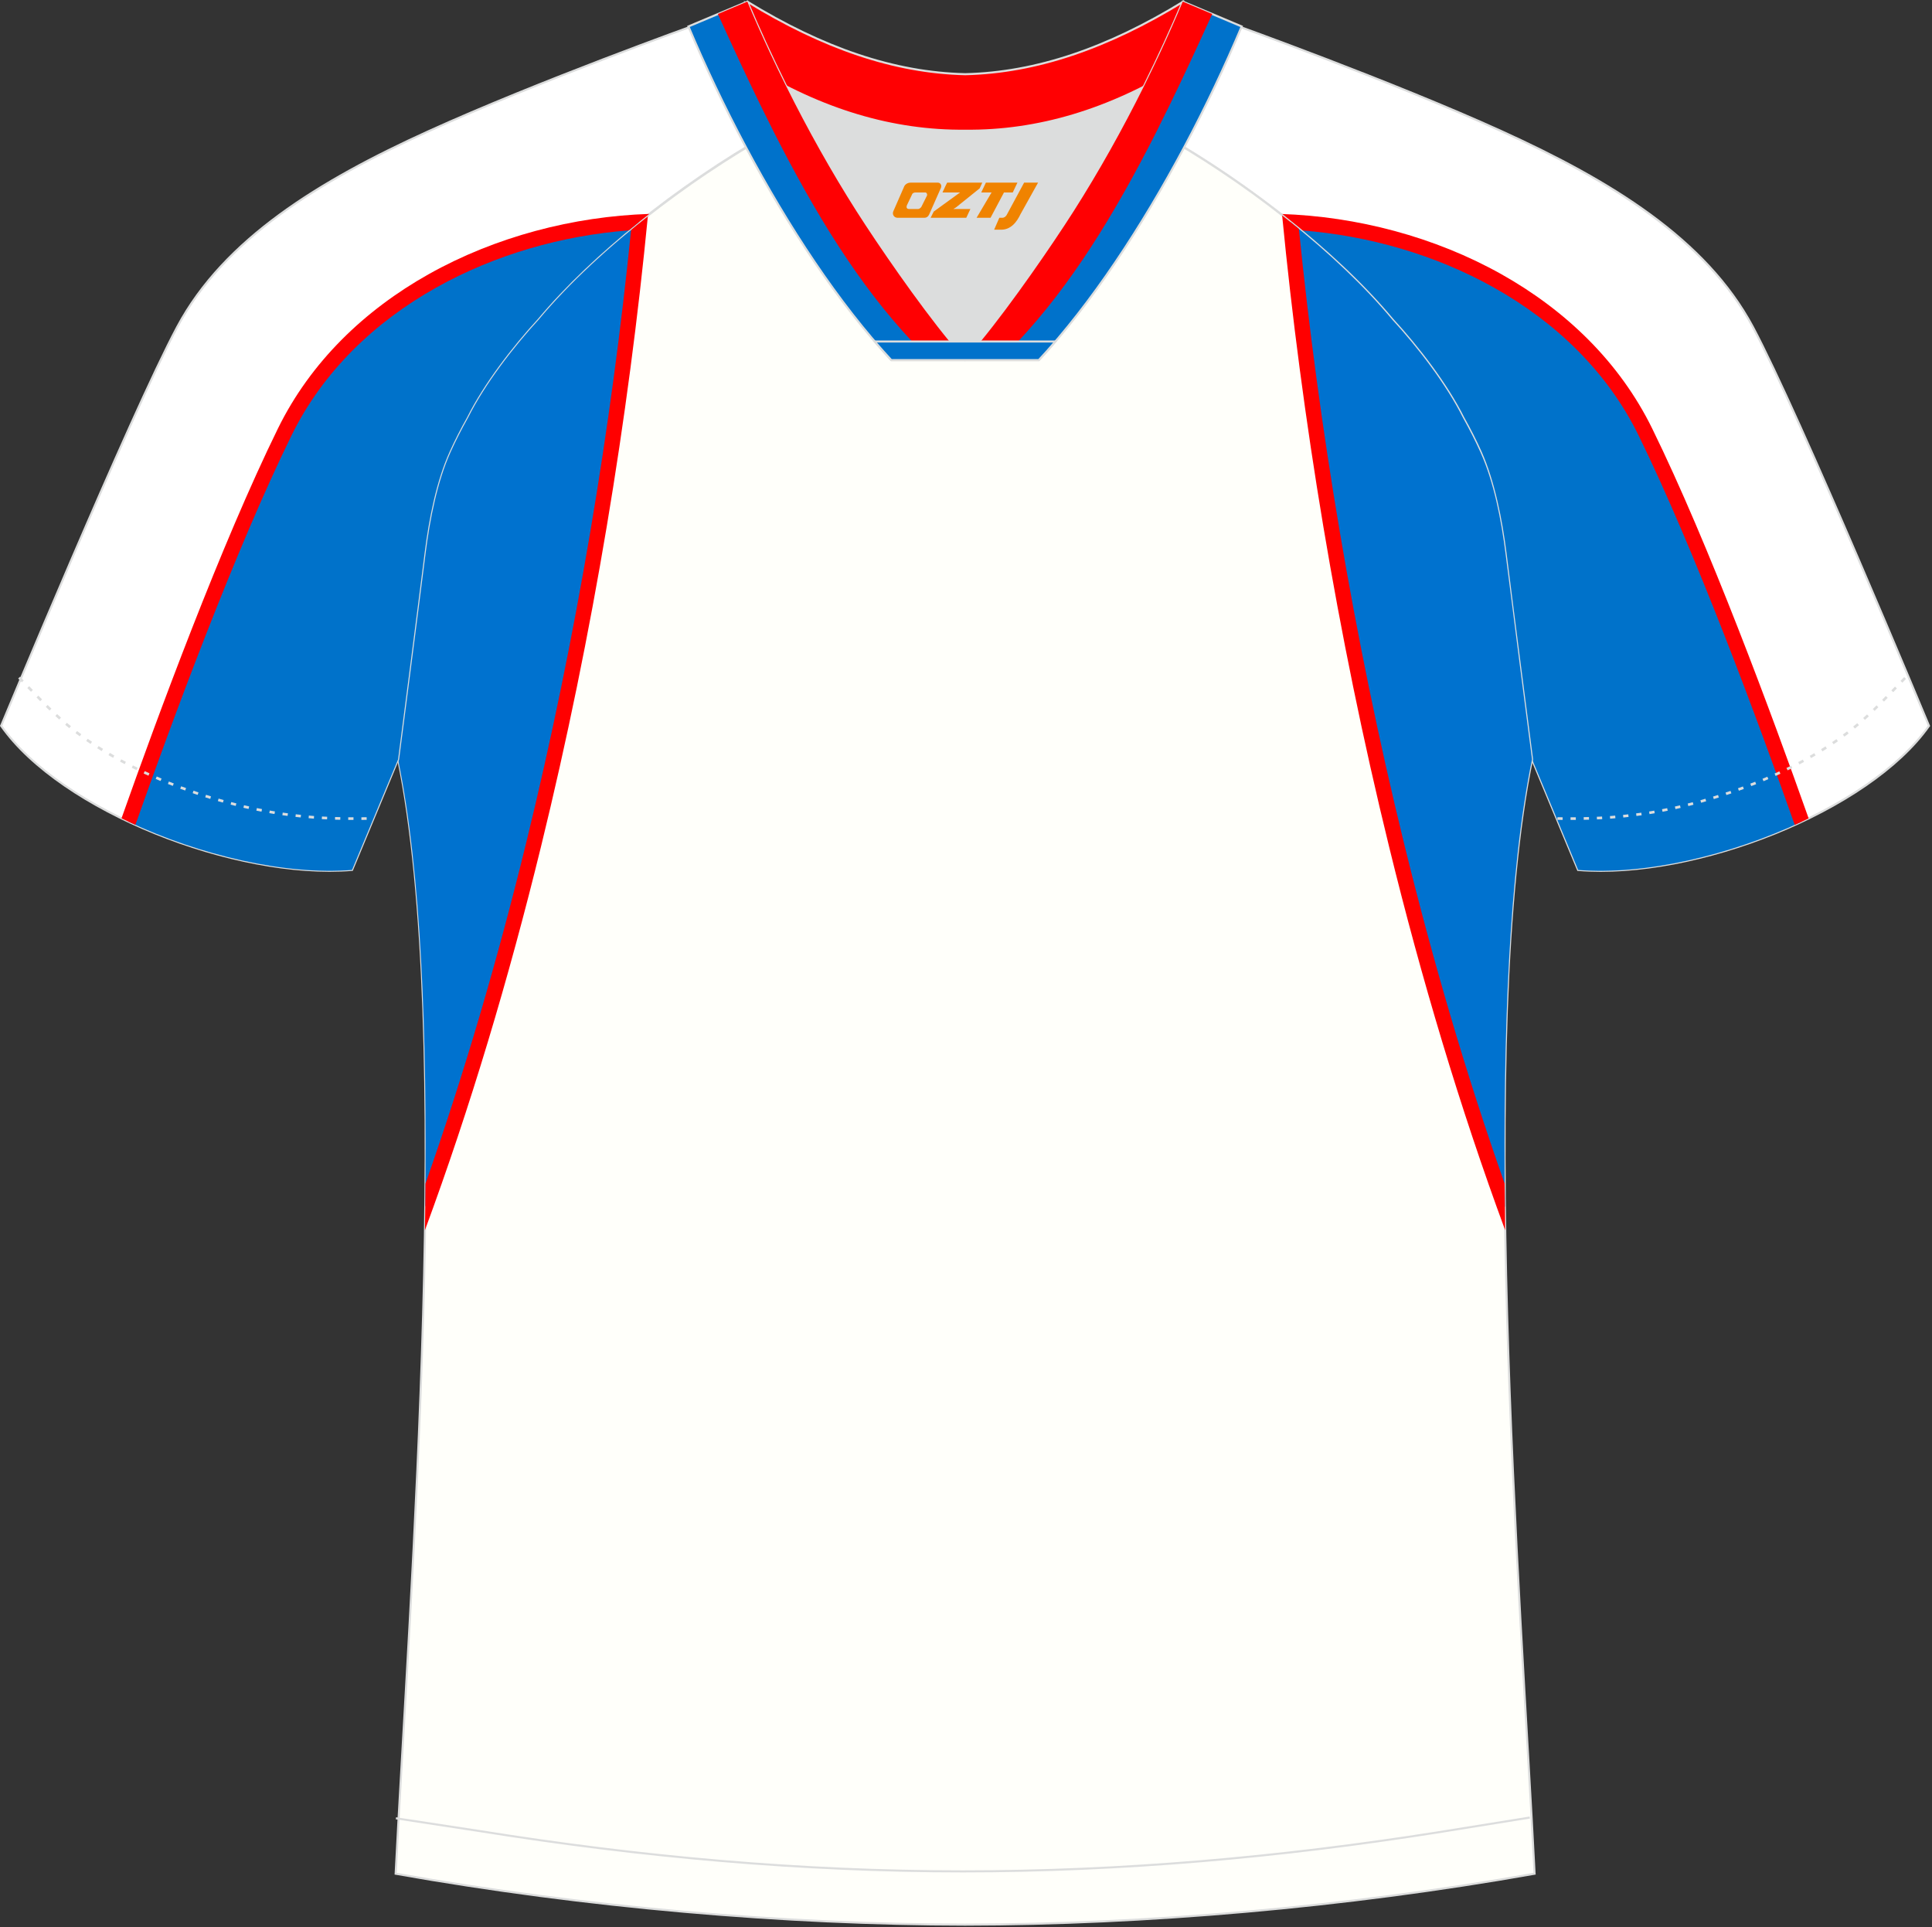 <?xml version="1.0" encoding="utf-8"?>
<!-- Generator: Adobe Illustrator 19.0.0, SVG Export Plug-In . SVG Version: 6.00 Build 0)  -->
<svg xmlns="http://www.w3.org/2000/svg" xmlns:xlink="http://www.w3.org/1999/xlink" version="1.1" id="图层_1" x="0px" y="0px" width="374px" height="373px" viewBox="0 0 374 373" enable-background="new 0 0 374 373" xml:space="preserve">
<rect x="0" y="0" width="374" height="373" fill="#333333" stroke="none"/>
<g id="XMLID_20_">
	<path fill="#FFFFFF" stroke="#DCDDDD" stroke-width="0.4" stroke-miterlimit="22.926" d="M221.92,24.33   c7.08-5.95,12.46-12.55,16.99-19.54c0,0,30.63,10.99,51.78,20.61c21.15,9.61,39.54,20.88,48.62,37.85   c9.08,16.97,34.11,77.23,34.11,77.23c-11.56,16.47-45.25,29.73-67.93,27.89l-8.91-21.4c0,0-3.8-29.24-5.12-39.81   c-0.85-6.78-2.31-14.06-4.84-19.68c-1.01-2.25-2.15-4.48-3.4-6.7c-3.26-6.52-8.77-13.67-13.7-19.02   C257.64,47.5,238.28,33.07,221.92,24.33z"/>
	<path fill="#0072CA" d="M249.95,42.98c27.73,1.5,56.21,15.43,68.58,40.62c10.96,22.33,23.2,55.48,30.26,75.43   c-13.93,6.54-30.39,10.38-43.29,9.34l-8.91-21.4c0,0-3.8-29.24-5.12-39.81c-0.85-6.78-2.31-14.06-4.84-19.68   c-1.01-2.25-2.15-4.48-3.4-6.7c-3.26-6.52-8.77-13.67-13.7-19.02C264.19,55.36,257.35,48.92,249.95,42.98z"/>
	<path fill="#FF0003" d="M251.92,44.59c12.94,0.99,25.96,4.72,37.28,11.07c11.92,6.68,21.94,16.26,27.99,28.59   c10.96,22.34,23.21,55.5,30.24,75.4c0.91-0.41,1.81-0.83,2.69-1.26c-7.08-19.99-19.3-53.07-30.28-75.44   c-6.33-12.91-16.79-22.92-29.2-29.88c-12.91-7.24-27.96-11.18-42.69-11.66C249.3,42.46,250.62,43.52,251.92,44.59z"/>
	<path fill="#FFFFFA" stroke="#DCDDDD" stroke-width="0.4" stroke-miterlimit="22.926" d="M291.47,107.27   c1.27,10.18,4.85,37.71,5.11,39.69c-10.86,52.55-2.19,162.18,0.49,215.68c-36.81,6.52-75.42,9.82-110.24,9.86   c-34.82-0.04-73.43-3.33-110.24-9.86c2.68-53.5,11.35-163.13,0.49-215.68c0.26-1.98,3.83-29.51,5.11-39.69   c0.85-6.78,2.31-14.06,4.84-19.68c1.01-2.25,2.15-4.48,3.4-6.7c3.26-6.52,8.77-13.67,13.69-19.02   c11.2-13.44,29.03-27.03,44.74-35.86c0.96-0.54-1.02-15.4-0.07-15.91c3.94,3.31,25.19,3.25,30.33,6.12l-2.64,0.68   c6.1,2.82,12.98,4.24,19.71,4.25c6.73-0.02-2.74-1.43,3.36-4.26l5.7-2.51c5.14-2.86,16.2-2.27,20.14-5.59   c0.73,0.39-1.96,16.43-1.21,16.84c15.87,8.82,34.04,22.6,45.4,36.23c4.92,5.36,10.44,12.5,13.7,19.02c1.25,2.22,2.39,4.46,3.39,6.7   C289.15,93.22,290.62,100.5,291.47,107.27z"/>
	<path fill="#0072CF" d="M249.82,42.98c6.02,61.07,19.66,130.16,41.5,190.63c-0.39-33.31,0.76-64.87,5.25-86.64   c-0.26-1.98-3.83-29.51-5.11-39.69c-0.85-6.78-2.31-14.06-4.84-19.68c-1.01-2.25-2.15-4.48-3.39-6.7   c-3.26-6.52-8.77-13.67-13.7-19.02C264.17,55.43,257.28,48.95,249.82,42.98L249.82,42.98z M82.32,233.6   c0.39-33.31-0.76-64.87-5.26-86.63c0.26-1.98,3.83-29.51,5.11-39.69c0.85-6.78,2.31-14.06,4.84-19.68c1.01-2.25,2.15-4.48,3.4-6.7   c3.26-6.52,8.77-13.67,13.69-19.02c5.37-6.44,12.26-12.92,19.72-18.89C117.8,104.05,104.17,173.13,82.32,233.6z"/>
	<path fill="#FF0000" d="M251.44,44.29c3.81,37.94,10.54,78.9,20.35,118.91c5.51,22.49,12,44.69,19.48,65.88   c0.02,2.99,0.06,5.99,0.1,9.01c-8.75-23.68-16.23-48.74-22.46-74.19c-10.1-41.19-16.95-83.35-20.71-122.2   C249.3,42.55,250.38,43.42,251.44,44.29L251.44,44.29z M82.26,238.09c0.05-3.01,0.08-6.02,0.1-9.01   c7.48-21.19,13.97-43.38,19.48-65.88c9.81-40.01,16.54-80.97,20.35-118.91c1.07-0.88,2.15-1.74,3.24-2.6   c-3.76,38.85-10.61,81.01-20.71,122.2C98.49,189.35,91.01,214.41,82.26,238.09z"/>
	<path fill="#FFFFFF" stroke="#DCDDDD" stroke-width="0.4" stroke-miterlimit="22.926" d="M151.72,24.33   c-7.08-5.95-12.46-12.55-16.99-19.54c0,0-30.63,10.99-51.78,20.61C61.8,35,43.41,46.27,34.33,63.24   c-9.08,16.97-34.11,77.23-34.11,77.23c11.56,16.47,45.26,29.73,67.93,27.89l8.91-21.4c0,0,3.8-29.24,5.12-39.81   c0.85-6.78,2.31-14.06,4.84-19.68c1.01-2.25,2.15-4.48,3.4-6.7c3.26-6.52,8.77-13.67,13.69-19.02   C116.01,47.5,135.36,33.07,151.72,24.33z"/>
	<path fill="#0072CA" d="M123.7,42.98c-27.74,1.5-56.22,15.43-68.58,40.62c-10.96,22.33-23.2,55.48-30.26,75.43   c13.93,6.54,30.39,10.38,43.29,9.34l8.91-21.4c0,0,3.8-29.24,5.12-39.81c0.85-6.78,2.31-14.06,4.84-19.68   c1.01-2.25,2.15-4.48,3.4-6.7c3.26-6.52,8.77-13.67,13.69-19.02C109.46,55.36,116.3,48.92,123.7,42.98z"/>
	<path fill="#FF0003" d="M121.72,44.59c-12.94,0.99-25.96,4.72-37.28,11.07C72.52,62.34,62.5,71.92,56.45,84.24   c-10.97,22.34-23.21,55.5-30.24,75.4c-0.91-0.41-1.81-0.83-2.69-1.26c7.07-19.99,19.3-53.07,30.28-75.44   c6.34-12.91,16.79-22.92,29.2-29.88c12.91-7.24,27.96-11.18,42.69-11.66C124.34,42.46,123.02,43.52,121.72,44.59z"/>
	<path fill="none" stroke="#DCDDDD" stroke-width="0.51" stroke-miterlimit="22.926" stroke-dasharray="1.02,1.531" d="   M3.7,131.14c2.92,3.02,6.08,6.41,9.27,9.1c10.32,8.74,27.36,15.21,41.61,17.27c5.61,0.81,10.34,0.99,16.71,0.91"/>
	<path fill="none" stroke="#DCDDDD" stroke-width="0.4" stroke-miterlimit="22.926" d="M76.64,351.91   c1.31,0.21,15.14,2.3,16.44,2.51c30.89,4.95,61.95,7.77,93.3,7.77c30.85,0,61.41-2.73,91.81-7.53c1.8-0.28,16.13-2.59,17.94-2.89"/>
	<path fill="none" stroke="#DCDDDD" stroke-width="0.51" stroke-miterlimit="22.926" stroke-dasharray="1.02,1.531" d="   M368.79,131.22c-2.9,3-6.03,6.35-9.19,9.02c-10.32,8.74-27.36,15.21-41.61,17.27c-5.61,0.81-10.34,0.99-16.71,0.91"/>
	<path fill="#FF0002" stroke="#DCDDDD" stroke-width="0.4" stroke-miterlimit="22.926" d="M145.36,12.88   c13.69,8.44,27.53,12.57,41.51,12.42c13.98,0.15,27.82-3.98,41.51-12.42c1.75-6.97,0.68-12.56,0.68-12.56   c-14.63,8.96-28.42,13.72-42.2,14.04c-13.77-0.31-27.57-5.07-42.2-14.04C144.67,0.32,143.6,5.92,145.36,12.88z"/>
	<path fill="#DCDDDD" d="M218.04,18.43c-10.31,4.7-20.7,6.99-31.17,6.88c-10.47,0.11-20.86-2.17-31.17-6.88   c-1.16-0.53-2.32-1.09-3.48-1.68c4.1,8.24,8.69,16.46,13.6,24.17c4.88,7.67,14.79,21.97,21.04,28.72l-0.04,0.06   c6.25-6.75,16.16-21.05,21.04-28.72c4.91-7.71,9.5-15.93,13.6-24.17l0.02-0.04C220.34,17.35,219.19,17.9,218.04,18.43z"/>
	<path fill="#0072CB" stroke="#DCDDDD" stroke-width="0.4" stroke-miterlimit="22.926" d="M152.04,16.4   c-2.68-5.4-5.16-10.81-7.37-16.08l-11.4,4.8c3.2,7.6,6.93,15.5,11.06,23.25c8.22,15.44,18,30.33,28.21,41.32h14.28l0.04-0.06   c-6.25-6.75-16.16-21.05-21.04-28.72c-4.91-7.71-9.5-15.93-13.6-24.17C152.16,16.63,152.1,16.51,152.04,16.4z"/>
	<path fill="#FF0002" d="M149.73,25.41c8.24,16.26,16.61,29.77,26.83,40.68h7.24c-6.07-7.39-13.83-18.67-17.98-25.18   c-4.91-7.71-9.5-15.93-13.6-24.17l-0.18-0.35c-1-2.01-1.97-4.02-2.91-6.03c-1.58-3.38-3.07-6.74-4.46-10.05l-5.7,2.4   c2.76,6.1,5.45,11.9,8.13,17.4c0.67,1.38,1.34,2.73,2.02,4.07C149.32,24.6,149.52,25.01,149.73,25.41z"/>
	<path fill="#0072CB" stroke="#DCDDDD" stroke-width="0.4" stroke-miterlimit="22.926" d="M221.6,16.4   c2.68-5.4,5.16-10.81,7.37-16.08l11.4,4.8c-3.2,7.6-6.93,15.5-11.06,23.25c-8.22,15.44-18,30.33-28.21,41.32h-14.28l-0.04-0.06   c6.25-6.75,16.16-21.05,21.04-28.72c4.91-7.71,9.5-15.93,13.6-24.17C221.48,16.63,221.54,16.51,221.6,16.4z"/>
	<path fill="#FF0002" d="M223.91,25.41c-8.24,16.26-16.61,29.77-26.83,40.68h-7.24c6.07-7.39,13.83-18.67,17.98-25.18   c4.91-7.71,9.5-15.93,13.6-24.17l0.17-0.35c1-2.01,1.97-4.02,2.91-6.03c1.58-3.38,3.07-6.74,4.46-10.05l5.7,2.4   c-2.76,6.1-5.45,11.9-8.13,17.4c-0.67,1.38-1.34,2.73-2.02,4.07C224.32,24.6,224.12,25.01,223.91,25.41z"/>
	<path fill="#0072CB" stroke="#DCDDDD" stroke-width="0.4" stroke-miterlimit="22.926" d="M186.82,69.69h14.28   c1.08-1.16,2.15-2.36,3.21-3.6h-14.38h-0.09h-6.05h-14.47c1.07,1.24,2.14,2.44,3.21,3.6H186.82z"/>
	
</g>
<g>
	<path fill="#F08300" d="M198.25,35.35l-3.4,6.3c-0.2,0.3-0.5,0.5-0.8,0.5h-0.6l-1,2.3h1.2c2,0.1,3.2-1.5,3.9-3L200.95,35.35h-2.5L198.25,35.35z"/>
	<polygon fill="#F08300" points="191.05,35.35 ,196.95,35.35 ,196.05,37.25 ,194.35,37.25 ,191.75,42.15 ,189.05,42.15 ,191.95,37.25 ,189.95,37.25 ,190.85,35.35"/>
	<polygon fill="#F08300" points="185.05,40.45 ,184.55,40.45 ,185.05,40.15 ,189.65,36.45 ,190.15,35.35 ,183.35,35.35 ,183.05,35.95 ,182.45,37.25 ,185.25,37.25 ,185.85,37.25 ,180.75,40.95    ,180.15,42.15 ,186.75,42.15 ,187.05,42.15 ,187.85,40.45"/>
	<path fill="#F08300" d="M181.55,35.35H176.25C175.75,35.35,175.25,35.65,175.05,36.05L172.95,40.85C172.65,41.45,173.05,42.15,173.75,42.15h5.2c0.4,0,0.7-0.2,0.9-0.6L182.15,36.35C182.35,35.85,182.05,35.35,181.55,35.35z M179.45,37.85L178.35,40.05C178.15,40.35,177.85,40.45,177.75,40.45l-1.8,0C175.75,40.45,175.35,40.35,175.55,39.75l1-2.1c0.1-0.3,0.4-0.4,0.7-0.4h1.9   C179.35,37.25,179.55,37.55,179.45,37.85z"/>
</g>
</svg>
